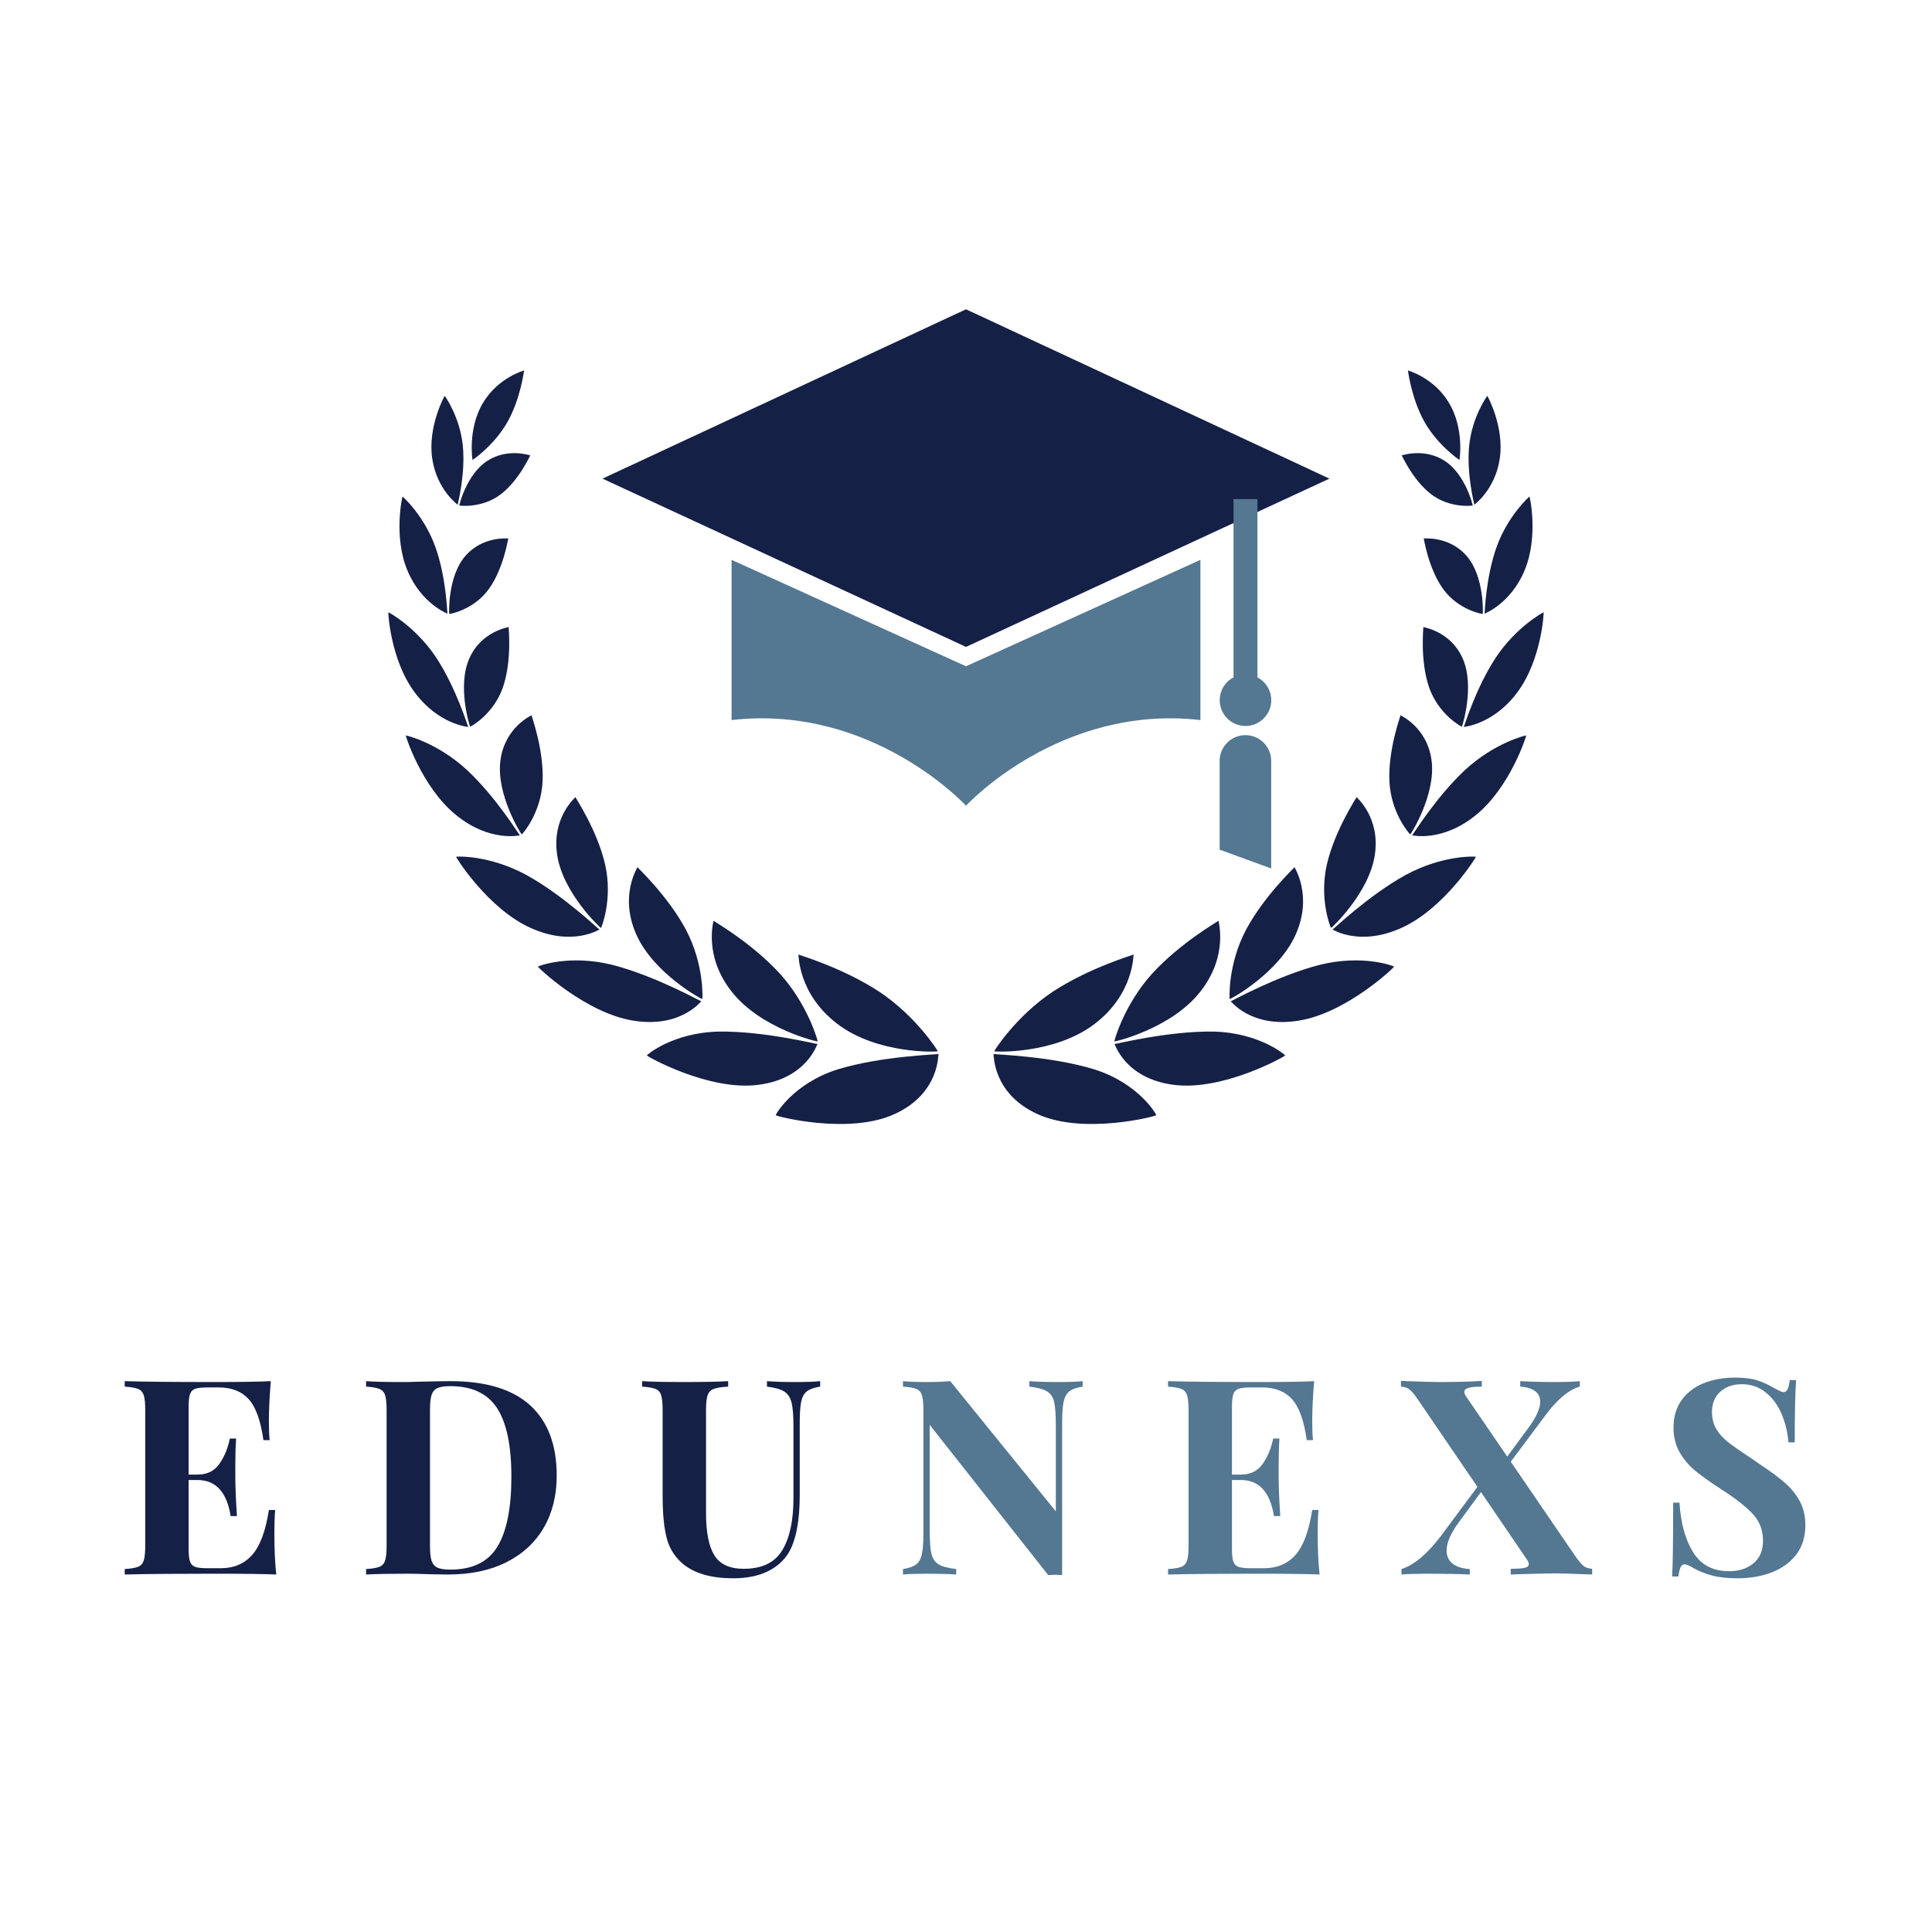<svg xmlns="http://www.w3.org/2000/svg" xmlns:xlink="http://www.w3.org/1999/xlink" width="500" zoomAndPan="magnify" viewBox="0 0 375 375" height="500" preserveAspectRatio="xMidYMid meet" version="1.0"><defs><g/><clipPath id="afa6046038"><path d="M 199 11.883 L 210 11.883 L 210 30 L 199 30 Z M 199 11.883 " clip-rule="nonzero"/></clipPath><clipPath id="b9d9c81657"><path d="M 202 58 L 225.773 58 L 225.773 82 L 202 82 Z M 202 58 " clip-rule="nonzero"/></clipPath><clipPath id="6581eec75c"><path d="M 118 125 L 151 125 L 151 158.879 L 118 158.879 Z M 118 125 " clip-rule="nonzero"/></clipPath><clipPath id="3bae30eeda"><path d="M 17 11.883 L 28 11.883 L 28 30 L 17 30 Z M 17 11.883 " clip-rule="nonzero"/></clipPath><clipPath id="2ab0868a12"><path d="M 1.227 58 L 25 58 L 25 82 L 1.227 82 Z M 1.227 58 " clip-rule="nonzero"/></clipPath><clipPath id="6321e4bb14"><path d="M 76 125 L 109 125 L 109 158.879 L 76 158.879 Z M 76 125 " clip-rule="nonzero"/></clipPath><clipPath id="92f14bcf87"><path d="M 42.945 0 L 184.41 0 L 184.41 66 L 42.945 66 Z M 42.945 0 " clip-rule="nonzero"/></clipPath><clipPath id="a1a431206e"><path d="M 162 82 L 173 82 L 173 108.746 L 162 108.746 Z M 162 82 " clip-rule="nonzero"/></clipPath><clipPath id="7cd04af3ed"><rect x="0" width="227" y="0" height="159"/></clipPath></defs><rect x="-37.5" width="450" fill="#ffffff" y="-37.5" height="450" fill-opacity="1"/><rect x="-37.5" width="450" fill="#ffffff" y="-37.5" height="450" fill-opacity="1"/><g transform="matrix(1, 0, 0, 1, 74, 60)"><g clip-path="url(#7cd04af3ed)"><g clip-path="url(#afa6046038)"><path fill="#152046" d="M 209.277 29.281 C 209.293 29.348 210.266 23.297 207.289 18.266 C 204.336 13.254 199.23 11.898 199.273 11.902 C 199.301 11.938 199.91 17.266 202.484 21.883 C 205.102 26.496 209.25 29.258 209.277 29.281 " fill-opacity="1" fill-rule="nonzero"/></g><path fill="#152046" d="M 211.164 26.512 C 211.734 20.895 214.648 16.859 214.68 16.84 C 214.691 16.762 218.004 22.805 217.113 28.945 C 216.242 35.047 212.129 37.984 212.168 37.973 C 212.184 37.918 210.625 32.117 211.164 26.512 Z M 203.777 35.926 C 207.418 38.719 211.832 38.156 211.848 38.117 C 211.914 38.121 210.41 31.969 206.348 29.41 C 202.348 26.879 198.059 28.43 198.07 28.383 C 198.117 28.391 200.18 33.141 203.777 35.926 " fill-opacity="1" fill-rule="nonzero"/><path fill="#152046" d="M 216.504 46.121 C 218.707 40.043 222.828 36.383 222.867 36.383 C 222.914 36.289 224.664 44.125 221.93 50.695 C 219.234 57.203 214.109 59.113 214.156 59.117 C 214.199 59.055 214.34 52.184 216.504 46.121 Z M 206.105 54.316 C 209.066 58.418 213.758 59.211 213.789 59.168 C 213.852 59.207 214.16 51.914 210.676 47.914 C 207.254 43.957 202.316 44.562 202.34 44.508 C 202.391 44.531 203.195 50.246 206.105 54.316 " fill-opacity="1" fill-rule="nonzero"/><g clip-path="url(#b9d9c81657)"><path fill="#152046" d="M 216.352 67.605 C 220.355 61.605 225.57 58.84 225.613 58.848 C 225.691 58.75 225.25 68.043 220.504 74.395 C 215.828 80.691 210.07 81.078 210.125 81.109 C 210.188 81.051 212.41 73.598 216.352 67.605 Z M 203.371 73.375 C 205.203 78.688 209.688 81.082 209.738 81.047 C 209.789 81.117 212.324 73.203 209.895 67.781 C 207.52 62.438 202.223 61.762 202.273 61.707 C 202.312 61.746 201.582 68.105 203.371 73.375 " fill-opacity="1" fill-rule="nonzero"/></g><path fill="#152046" d="M 210.402 89.414 C 216.176 84.109 222.188 82.715 222.234 82.746 C 222.352 82.668 219.16 92.793 212.465 98.211 C 205.875 103.57 200.055 102.094 200.094 102.152 C 200.184 102.113 204.703 94.727 210.402 89.414 Z M 195.684 91.676 C 195.992 97.93 199.668 101.98 199.73 101.957 C 199.762 102.07 204.754 94.234 203.867 87.605 C 203.016 81.082 197.777 78.867 197.844 78.824 C 197.867 78.898 195.41 85.465 195.684 91.676 " fill-opacity="1" fill-rule="nonzero"/><path fill="#152046" d="M 198.777 109.859 C 206.094 105.875 212.434 106.238 212.465 106.301 C 212.625 106.25 206.336 116.375 198.012 120.105 C 189.824 123.82 184.629 120.348 184.648 120.434 C 184.75 120.422 191.547 113.871 198.777 109.859 Z M 183.539 107.809 C 182.012 114.582 184.285 120.109 184.352 120.109 C 184.344 120.25 191.785 113.34 192.859 105.898 C 193.945 98.59 189.242 94.738 189.32 94.719 C 189.324 94.809 185.09 101.098 183.539 107.809 " fill-opacity="1" fill-rule="nonzero"/><path fill="#152046" d="M 182.113 127.285 C 190.535 125.184 196.582 127.527 196.59 127.617 C 196.777 127.621 187.332 136.703 177.953 138.125 C 168.762 139.57 164.891 134.242 164.875 134.352 C 164.988 134.371 173.773 129.441 182.113 127.285 Z M 167.805 120.559 C 164.281 127.301 164.629 133.887 164.691 133.91 C 164.641 134.062 174.223 128.934 177.547 121.262 C 180.84 113.727 177.188 108.309 177.273 108.32 C 177.246 108.418 171.34 113.895 167.805 120.559 " fill-opacity="1" fill-rule="nonzero"/><path fill="#152046" d="M 161.496 140.227 C 170.398 140.43 175.473 144.758 175.441 144.855 C 175.645 144.93 163.344 151.883 153.719 150.551 C 144.297 149.312 142.387 142.531 142.316 142.641 C 142.43 142.715 152.668 140.102 161.496 140.227 Z M 149.633 128.977 C 144.148 135.051 142.25 142.074 142.289 142.133 C 142.176 142.281 153.32 139.699 158.973 132.488 C 164.555 125.426 162.43 118.676 162.512 118.719 C 162.453 118.82 155.129 122.977 149.633 128.977 " fill-opacity="1" fill-rule="nonzero"/><g clip-path="url(#6581eec75c)"><path fill="#152046" d="M 138.422 147.57 C 147.074 150.309 150.5 156.352 150.426 156.457 C 150.613 156.609 136.137 160.406 127.203 156.164 C 118.469 152.082 118.949 144.477 118.828 144.574 C 118.918 144.691 129.836 144.941 138.422 147.57 Z M 130.383 132.457 C 123.184 137.242 118.965 143.961 118.977 144.039 C 118.801 144.172 130.645 144.73 138.473 138.734 C 146.184 132.867 145.969 125.188 146.031 125.273 C 145.93 125.367 137.594 127.762 130.383 132.457 " fill-opacity="1" fill-rule="nonzero"/></g><g clip-path="url(#3bae30eeda)"><path fill="#152046" d="M 17.723 29.281 C 17.707 29.348 16.734 23.297 19.707 18.266 C 22.664 13.254 27.77 11.898 27.73 11.902 C 27.699 11.938 27.09 17.266 24.516 21.883 C 21.898 26.496 17.754 29.258 17.723 29.281 " fill-opacity="1" fill-rule="nonzero"/></g><path fill="#152046" d="M 14.832 37.973 C 14.867 37.984 10.758 35.047 9.887 28.945 C 8.992 22.805 12.309 16.762 12.32 16.84 C 12.352 16.859 15.266 20.895 15.836 26.512 C 16.375 32.117 14.816 37.918 14.832 37.973 Z M 28.93 28.383 C 28.938 28.43 24.652 26.879 20.652 29.41 C 16.59 31.969 15.09 38.121 15.148 38.117 C 15.168 38.156 19.582 38.719 23.223 35.926 C 26.82 33.141 28.883 28.391 28.93 28.383 " fill-opacity="1" fill-rule="nonzero"/><path fill="#152046" d="M 12.844 59.117 C 12.891 59.113 7.766 57.203 5.066 50.695 C 2.336 44.125 4.09 36.289 4.133 36.383 C 4.168 36.383 8.293 40.043 10.492 46.121 C 12.66 52.184 12.797 59.055 12.844 59.117 Z M 24.66 44.508 C 24.684 44.562 19.746 43.957 16.324 47.914 C 12.836 51.914 13.148 59.207 13.211 59.168 C 13.242 59.211 17.934 58.418 20.895 54.316 C 23.801 50.246 24.609 44.531 24.66 44.508 " fill-opacity="1" fill-rule="nonzero"/><g clip-path="url(#2ab0868a12)"><path fill="#152046" d="M 16.879 81.109 C 16.93 81.078 11.168 80.691 6.496 74.395 C 1.75 68.043 1.309 58.75 1.387 58.848 C 1.43 58.84 6.648 61.605 10.645 67.605 C 14.586 73.598 16.812 81.051 16.879 81.109 Z M 24.727 61.707 C 24.777 61.762 19.48 62.438 17.105 67.781 C 14.676 73.203 17.211 81.117 17.262 81.047 C 17.312 81.082 21.797 78.688 23.629 73.375 C 25.418 68.105 24.688 61.746 24.727 61.707 " fill-opacity="1" fill-rule="nonzero"/></g><path fill="#152046" d="M 26.906 102.152 C 26.945 102.094 21.125 103.57 14.535 98.211 C 7.836 92.793 4.648 82.668 4.766 82.746 C 4.812 82.715 10.824 84.109 16.598 89.414 C 22.297 94.727 26.816 102.113 26.906 102.152 Z M 29.16 78.824 C 29.219 78.867 23.984 81.082 23.133 87.605 C 22.246 94.234 27.238 102.07 27.27 101.957 C 27.332 101.98 31.008 97.93 31.316 91.676 C 31.59 85.465 29.133 78.898 29.16 78.824 " fill-opacity="1" fill-rule="nonzero"/><path fill="#152046" d="M 42.355 120.434 C 42.371 120.348 37.172 123.82 28.988 120.105 C 20.664 116.375 14.375 106.25 14.535 106.301 C 14.566 106.238 20.902 105.875 28.223 109.859 C 35.453 113.871 42.25 120.422 42.355 120.434 Z M 37.68 94.719 C 37.758 94.738 33.055 98.59 34.141 105.898 C 35.219 113.34 42.656 120.25 42.648 120.109 C 42.715 120.109 44.988 114.582 43.457 107.809 C 41.91 101.098 37.676 94.809 37.68 94.719 " fill-opacity="1" fill-rule="nonzero"/><path fill="#152046" d="M 62.125 134.352 C 62.109 134.242 58.238 139.57 49.043 138.125 C 39.668 136.703 30.223 127.621 30.414 127.617 C 30.418 127.527 36.465 125.184 44.887 127.285 C 53.227 129.441 62.012 134.371 62.125 134.352 Z M 49.727 108.32 C 49.812 108.309 46.16 113.727 49.453 121.262 C 52.773 128.934 62.359 134.062 62.309 133.91 C 62.367 133.887 62.719 127.301 59.195 120.559 C 55.656 113.895 49.754 108.418 49.727 108.32 " fill-opacity="1" fill-rule="nonzero"/><path fill="#152046" d="M 84.684 142.641 C 84.613 142.531 82.703 149.312 73.281 150.551 C 63.656 151.883 51.355 144.93 51.559 144.855 C 51.527 144.758 56.598 140.43 65.504 140.227 C 74.336 140.102 84.57 142.715 84.684 142.641 Z M 64.488 118.719 C 64.566 118.676 62.445 125.426 68.027 132.488 C 73.676 139.699 84.824 142.281 84.711 142.133 C 84.75 142.074 82.855 135.051 77.367 128.977 C 71.871 122.977 64.547 118.82 64.488 118.719 " fill-opacity="1" fill-rule="nonzero"/><g clip-path="url(#6321e4bb14)"><path fill="#152046" d="M 108.172 144.574 C 108.051 144.477 108.531 152.082 99.797 156.164 C 90.867 160.406 76.387 156.609 76.574 156.457 C 76.504 156.352 79.926 150.309 88.578 147.57 C 97.168 144.941 108.082 144.691 108.172 144.574 Z M 80.969 125.273 C 81.031 125.188 80.816 132.867 88.527 138.734 C 96.355 144.73 108.199 144.172 108.02 144.039 C 108.039 143.961 103.82 137.242 96.617 132.457 C 89.406 127.762 81.07 125.367 80.969 125.273 " fill-opacity="1" fill-rule="nonzero"/></g><g clip-path="url(#92f14bcf87)"><path fill="#152046" d="M 184.043 32.902 L 113.5 65.566 L 42.945 32.902 L 113.5 0.031 Z M 184.043 32.902 " fill-opacity="1" fill-rule="nonzero"/></g><path fill="#547792" d="M 159 48.668 L 159 79.762 C 131.66 76.637 113.5 96.391 113.5 96.391 C 113.5 96.391 95.34 76.637 68 79.762 L 68 48.668 L 113.5 69.324 Z M 159 48.668 " fill-opacity="1" fill-rule="nonzero"/><path fill="#547792" d="M 165.426 36.871 L 170.07 36.871 L 170.07 72.523 L 165.426 72.523 Z M 165.426 36.871 " fill-opacity="1" fill-rule="nonzero"/><g clip-path="url(#a1a431206e)"><path fill="#547792" d="M 172.75 108.574 L 162.73 104.918 L 162.73 87.695 C 162.73 84.926 164.98 82.691 167.734 82.691 C 170.504 82.691 172.738 84.941 172.738 87.695 L 172.738 108.574 Z M 172.75 108.574 " fill-opacity="1" fill-rule="nonzero"/></g><path fill="#547792" d="M 172.75 75.91 C 172.75 76.238 172.719 76.562 172.656 76.887 C 172.59 77.207 172.496 77.52 172.371 77.824 C 172.246 78.125 172.09 78.414 171.906 78.688 C 171.727 78.961 171.52 79.215 171.285 79.445 C 171.055 79.68 170.801 79.887 170.527 80.07 C 170.254 80.25 169.965 80.406 169.664 80.531 C 169.359 80.656 169.047 80.75 168.723 80.816 C 168.402 80.879 168.074 80.91 167.746 80.91 C 167.418 80.91 167.094 80.879 166.773 80.816 C 166.449 80.75 166.137 80.656 165.832 80.531 C 165.531 80.406 165.242 80.25 164.969 80.07 C 164.695 79.887 164.441 79.68 164.211 79.445 C 163.977 79.215 163.77 78.961 163.586 78.688 C 163.406 78.414 163.25 78.125 163.125 77.824 C 163 77.52 162.906 77.207 162.84 76.887 C 162.777 76.562 162.746 76.238 162.746 75.91 C 162.746 75.582 162.777 75.254 162.84 74.934 C 162.906 74.609 163 74.297 163.125 73.992 C 163.25 73.691 163.406 73.402 163.586 73.129 C 163.77 72.855 163.977 72.602 164.211 72.371 C 164.441 72.137 164.695 71.93 164.969 71.75 C 165.242 71.566 165.531 71.41 165.832 71.285 C 166.137 71.16 166.449 71.066 166.773 71 C 167.094 70.938 167.418 70.906 167.746 70.906 C 168.074 70.906 168.402 70.938 168.723 71 C 169.047 71.066 169.359 71.16 169.664 71.285 C 169.965 71.41 170.254 71.566 170.527 71.75 C 170.801 71.93 171.055 72.137 171.285 72.371 C 171.52 72.602 171.727 72.855 171.906 73.129 C 172.09 73.402 172.246 73.691 172.371 73.992 C 172.496 74.297 172.59 74.609 172.656 74.934 C 172.719 75.254 172.75 75.582 172.75 75.91 Z M 172.75 75.91 " fill-opacity="1" fill-rule="nonzero"/></g></g><g fill="#152046" fill-opacity="1"><g transform="translate(22.41, 305.611)"><g><path d="M 30.844 -8.062 C 30.844 -4.812 30.969 -2.125 31.219 0 C 28.812 -0.102 24.766 -0.156 19.078 -0.156 C 11.379 -0.156 5.617 -0.102 1.797 0 L 1.797 -1.062 C 2.961 -1.133 3.816 -1.273 4.359 -1.484 C 4.91 -1.691 5.285 -2.098 5.484 -2.703 C 5.68 -3.305 5.781 -4.281 5.781 -5.625 L 5.781 -31.906 C 5.781 -33.25 5.68 -34.219 5.484 -34.812 C 5.285 -35.414 4.91 -35.82 4.359 -36.031 C 3.816 -36.25 2.961 -36.395 1.797 -36.469 L 1.797 -37.531 C 5.617 -37.414 11.379 -37.359 19.078 -37.359 C 24.273 -37.359 27.969 -37.414 30.156 -37.531 C 29.906 -34.594 29.781 -31.977 29.781 -29.688 C 29.781 -28.125 29.832 -26.922 29.938 -26.078 L 28.719 -26.078 C 28.195 -29.859 27.242 -32.508 25.859 -34.031 C 24.484 -35.551 22.539 -36.312 20.031 -36.312 L 17.859 -36.312 C 16.766 -36.312 15.969 -36.223 15.469 -36.047 C 14.977 -35.867 14.645 -35.52 14.469 -35 C 14.289 -34.488 14.203 -33.672 14.203 -32.547 L 14.203 -19.391 L 15.906 -19.391 C 17.77 -19.391 19.188 -20.078 20.156 -21.453 C 21.133 -22.836 21.816 -24.484 22.203 -26.391 L 23.422 -26.391 C 23.316 -24.91 23.266 -23.25 23.266 -21.406 L 23.266 -18.875 C 23.266 -17.07 23.367 -14.562 23.578 -11.344 L 22.359 -11.344 C 21.617 -16.008 19.469 -18.344 15.906 -18.344 L 14.203 -18.344 L 14.203 -4.984 C 14.203 -3.848 14.289 -3.023 14.469 -2.516 C 14.645 -2.004 14.977 -1.66 15.469 -1.484 C 15.969 -1.305 16.766 -1.219 17.859 -1.219 L 20.453 -1.219 C 22.961 -1.219 24.984 -2.07 26.516 -3.781 C 28.055 -5.5 29.145 -8.41 29.781 -12.516 L 31 -12.516 C 30.895 -11.348 30.844 -9.863 30.844 -8.062 Z M 30.844 -8.062 "/></g></g></g><g fill="#152046" fill-opacity="1"><g transform="translate(69.26, 305.611)"><g><path d="M 18.172 -37.531 C 25.066 -37.531 30.227 -35.961 33.656 -32.828 C 37.082 -29.703 38.797 -25.156 38.797 -19.188 C 38.797 -15.332 37.957 -11.961 36.281 -9.078 C 34.602 -6.203 32.18 -3.969 29.016 -2.375 C 25.859 -0.789 22.086 0 17.703 0 L 14.422 -0.047 C 12.367 -0.117 10.883 -0.156 9.969 -0.156 C 6.32 -0.156 3.598 -0.102 1.797 0 L 1.797 -1.062 C 2.961 -1.133 3.816 -1.273 4.359 -1.484 C 4.91 -1.691 5.285 -2.098 5.484 -2.703 C 5.68 -3.305 5.781 -4.281 5.781 -5.625 L 5.781 -31.906 C 5.781 -33.25 5.68 -34.219 5.484 -34.812 C 5.285 -35.414 4.91 -35.82 4.359 -36.031 C 3.816 -36.25 2.961 -36.395 1.797 -36.469 L 1.797 -37.531 C 3.285 -37.414 5.426 -37.359 8.219 -37.359 L 9.859 -37.359 L 11.984 -37.422 C 14.879 -37.492 16.941 -37.531 18.172 -37.531 Z M 18.125 -36.562 C 17.031 -36.562 16.207 -36.438 15.656 -36.188 C 15.113 -35.945 14.734 -35.508 14.516 -34.875 C 14.305 -34.238 14.203 -33.285 14.203 -32.016 L 14.203 -5.516 C 14.203 -4.242 14.305 -3.289 14.516 -2.656 C 14.734 -2.02 15.113 -1.578 15.656 -1.328 C 16.207 -1.078 17.047 -0.953 18.172 -0.953 C 22.453 -0.953 25.492 -2.441 27.297 -5.422 C 29.098 -8.41 30 -12.926 30 -18.969 C 30 -25.008 29.07 -29.453 27.219 -32.297 C 25.363 -35.141 22.332 -36.562 18.125 -36.562 Z M 18.125 -36.562 "/></g></g></g><g fill="#152046" fill-opacity="1"><g transform="translate(123.634, 305.611)"><g><path d="M 35.562 -36.469 C 34.395 -36.289 33.535 -35.988 32.984 -35.562 C 32.441 -35.133 32.07 -34.461 31.875 -33.547 C 31.688 -32.629 31.594 -31.27 31.594 -29.469 L 31.594 -15.422 C 31.594 -10.367 30.867 -6.625 29.422 -4.188 C 28.461 -2.633 27.082 -1.426 25.281 -0.562 C 23.477 0.301 21.27 0.734 18.656 0.734 C 14.562 0.734 11.379 -0.145 9.109 -1.906 C 7.484 -3.219 6.391 -4.867 5.828 -6.859 C 5.266 -8.859 4.984 -11.66 4.984 -15.266 L 4.984 -31.906 C 4.984 -33.25 4.883 -34.219 4.688 -34.812 C 4.5 -35.414 4.129 -35.82 3.578 -36.031 C 3.023 -36.25 2.164 -36.395 1 -36.469 L 1 -37.531 C 2.801 -37.414 5.562 -37.359 9.281 -37.359 C 12.945 -37.359 15.754 -37.414 17.703 -37.531 L 17.703 -36.469 C 16.43 -36.395 15.504 -36.25 14.922 -36.031 C 14.336 -35.82 13.938 -35.414 13.719 -34.812 C 13.508 -34.219 13.406 -33.25 13.406 -31.906 L 13.406 -11.922 C 13.406 -8.211 13.941 -5.484 15.016 -3.734 C 16.098 -1.984 18 -1.109 20.719 -1.109 C 24.25 -1.109 26.738 -2.301 28.188 -4.688 C 29.645 -7.07 30.375 -10.457 30.375 -14.844 L 30.375 -28.828 C 30.375 -30.879 30.25 -32.398 30 -33.391 C 29.75 -34.379 29.27 -35.094 28.562 -35.531 C 27.852 -35.977 26.742 -36.289 25.234 -36.469 L 25.234 -37.531 C 26.566 -37.414 28.473 -37.359 30.953 -37.359 C 32.93 -37.359 34.469 -37.414 35.562 -37.531 Z M 35.562 -36.469 "/></g></g></g><g fill="#547792" fill-opacity="1"><g transform="translate(173.407, 305.611)"><g><path d="M 36.734 -36.469 C 35.566 -36.289 34.707 -35.988 34.156 -35.562 C 33.613 -35.133 33.242 -34.461 33.047 -33.547 C 32.848 -32.629 32.75 -31.27 32.75 -29.469 L 32.75 0.109 L 31.484 0.047 L 30.047 0.109 L 7.047 -29.047 L 7.047 -8.688 C 7.047 -6.602 7.148 -5.078 7.359 -4.109 C 7.578 -3.141 8.039 -2.43 8.75 -1.984 C 9.457 -1.547 10.602 -1.238 12.188 -1.062 L 12.188 0 C 10.812 -0.102 8.906 -0.156 6.469 -0.156 C 4.52 -0.156 2.984 -0.102 1.859 0 L 1.859 -1.062 C 3.023 -1.238 3.879 -1.535 4.422 -1.953 C 4.973 -2.379 5.344 -3.051 5.531 -3.969 C 5.727 -4.895 5.828 -6.258 5.828 -8.062 L 5.828 -31.906 C 5.828 -33.25 5.727 -34.219 5.531 -34.812 C 5.344 -35.414 4.973 -35.82 4.422 -36.031 C 3.879 -36.25 3.023 -36.395 1.859 -36.469 L 1.859 -37.531 C 2.984 -37.414 4.52 -37.359 6.469 -37.359 C 8.227 -37.359 9.75 -37.414 11.031 -37.531 L 31.531 -12.25 L 31.531 -28.828 C 31.531 -30.91 31.426 -32.438 31.219 -33.406 C 31.008 -34.383 30.551 -35.094 29.844 -35.531 C 29.133 -35.977 27.984 -36.289 26.391 -36.469 L 26.391 -37.531 C 27.773 -37.414 29.688 -37.359 32.125 -37.359 C 34.102 -37.359 35.641 -37.414 36.734 -37.531 Z M 36.734 -36.469 "/></g></g></g><g fill="#547792" fill-opacity="1"><g transform="translate(224.919, 305.611)"><g><path d="M 30.844 -8.062 C 30.844 -4.812 30.969 -2.125 31.219 0 C 28.812 -0.102 24.766 -0.156 19.078 -0.156 C 11.379 -0.156 5.617 -0.102 1.797 0 L 1.797 -1.062 C 2.961 -1.133 3.816 -1.273 4.359 -1.484 C 4.91 -1.691 5.285 -2.098 5.484 -2.703 C 5.68 -3.305 5.781 -4.281 5.781 -5.625 L 5.781 -31.906 C 5.781 -33.25 5.68 -34.219 5.484 -34.812 C 5.285 -35.414 4.91 -35.82 4.359 -36.031 C 3.816 -36.25 2.961 -36.395 1.797 -36.469 L 1.797 -37.531 C 5.617 -37.414 11.379 -37.359 19.078 -37.359 C 24.273 -37.359 27.969 -37.414 30.156 -37.531 C 29.906 -34.594 29.781 -31.977 29.781 -29.688 C 29.781 -28.125 29.832 -26.922 29.938 -26.078 L 28.719 -26.078 C 28.195 -29.859 27.242 -32.508 25.859 -34.031 C 24.484 -35.551 22.539 -36.312 20.031 -36.312 L 17.859 -36.312 C 16.766 -36.312 15.969 -36.223 15.469 -36.047 C 14.977 -35.867 14.645 -35.52 14.469 -35 C 14.289 -34.488 14.203 -33.672 14.203 -32.547 L 14.203 -19.391 L 15.906 -19.391 C 17.77 -19.391 19.188 -20.078 20.156 -21.453 C 21.133 -22.836 21.816 -24.484 22.203 -26.391 L 23.422 -26.391 C 23.316 -24.91 23.266 -23.25 23.266 -21.406 L 23.266 -18.875 C 23.266 -17.07 23.367 -14.562 23.578 -11.344 L 22.359 -11.344 C 21.617 -16.008 19.469 -18.344 15.906 -18.344 L 14.203 -18.344 L 14.203 -4.984 C 14.203 -3.848 14.289 -3.023 14.469 -2.516 C 14.645 -2.004 14.977 -1.66 15.469 -1.484 C 15.969 -1.305 16.766 -1.219 17.859 -1.219 L 20.453 -1.219 C 22.961 -1.219 24.984 -2.07 26.516 -3.781 C 28.055 -5.5 29.145 -8.41 29.781 -12.516 L 31 -12.516 C 30.895 -11.348 30.844 -9.863 30.844 -8.062 Z M 30.844 -8.062 "/></g></g></g><g fill="#547792" fill-opacity="1"><g transform="translate(271.768, 305.611)"><g><path d="M 33.859 -3.766 C 34.566 -2.734 35.133 -2.039 35.562 -1.688 C 35.988 -1.344 36.555 -1.148 37.266 -1.109 L 37.266 0 C 33.586 -0.145 31.164 -0.219 30 -0.219 C 28.863 -0.219 26.391 -0.16 22.578 -0.047 C 22.297 -0.016 21.926 0 21.469 0 L 21.469 -1.109 C 22.738 -1.109 23.641 -1.172 24.172 -1.297 C 24.703 -1.422 24.969 -1.66 24.969 -2.016 C 24.969 -2.266 24.844 -2.566 24.594 -2.922 L 15.688 -16 L 11.453 -10.234 C 9.828 -8.035 9.016 -6.176 9.016 -4.656 C 9.016 -3.562 9.41 -2.707 10.203 -2.094 C 10.992 -1.477 12.098 -1.133 13.516 -1.062 L 13.516 0 C 11.504 -0.102 8.711 -0.156 5.141 -0.156 C 3.023 -0.156 1.398 -0.102 0.266 0 L 0.266 -1.062 C 2.703 -1.832 5.266 -3.988 7.953 -7.531 L 15 -17.016 L 3.547 -33.812 C 2.836 -34.875 2.27 -35.57 1.844 -35.906 C 1.426 -36.238 0.863 -36.426 0.156 -36.469 L 0.156 -37.578 C 0.582 -37.578 0.938 -37.562 1.219 -37.531 C 4.613 -37.414 6.785 -37.359 7.734 -37.359 C 10.805 -37.359 13.508 -37.43 15.844 -37.578 L 15.844 -36.469 C 14.645 -36.469 13.781 -36.383 13.25 -36.219 C 12.719 -36.062 12.453 -35.805 12.453 -35.453 C 12.453 -35.172 12.594 -34.836 12.875 -34.453 L 20.781 -22.891 L 24.703 -28.203 C 26.359 -30.391 27.188 -32.172 27.188 -33.547 C 27.188 -34.43 26.848 -35.117 26.172 -35.609 C 25.504 -36.109 24.551 -36.395 23.312 -36.469 L 23.312 -37.531 C 25.332 -37.414 27.562 -37.359 30 -37.359 C 32.113 -37.359 33.738 -37.414 34.875 -37.531 L 34.875 -36.469 C 33.738 -36.145 32.598 -35.488 31.453 -34.5 C 30.305 -33.508 29.223 -32.312 28.203 -30.906 L 21.469 -21.891 Z M 33.859 -3.766 "/></g></g></g><g fill="#547792" fill-opacity="1"><g transform="translate(321.638, 305.611)"><g><path d="M 15.047 -38.219 C 16.891 -38.219 18.359 -38.039 19.453 -37.688 C 20.547 -37.332 21.66 -36.816 22.797 -36.141 C 23.18 -35.93 23.523 -35.754 23.828 -35.609 C 24.129 -35.473 24.383 -35.406 24.594 -35.406 C 24.906 -35.406 25.148 -35.586 25.328 -35.953 C 25.504 -36.328 25.648 -36.922 25.766 -37.734 L 26.984 -37.734 C 26.805 -35.367 26.719 -31.344 26.719 -25.656 L 25.5 -25.656 C 25.352 -27.562 24.914 -29.379 24.188 -31.109 C 23.469 -32.836 22.445 -34.238 21.125 -35.312 C 19.801 -36.395 18.254 -36.938 16.484 -36.938 C 14.754 -36.938 13.348 -36.453 12.266 -35.484 C 11.191 -34.516 10.656 -33.195 10.656 -31.531 C 10.656 -30.301 10.922 -29.223 11.453 -28.297 C 11.984 -27.379 12.723 -26.539 13.672 -25.781 C 14.629 -25.02 16.098 -23.988 18.078 -22.688 L 19.766 -21.516 C 21.848 -20.141 23.488 -18.938 24.688 -17.906 C 25.895 -16.883 26.879 -15.691 27.641 -14.328 C 28.398 -12.973 28.781 -11.395 28.781 -9.594 C 28.781 -7.332 28.195 -5.43 27.031 -3.891 C 25.863 -2.359 24.281 -1.203 22.281 -0.422 C 20.289 0.348 18.078 0.734 15.641 0.734 C 13.66 0.734 12.016 0.555 10.703 0.203 C 9.398 -0.141 8.203 -0.613 7.109 -1.219 C 6.328 -1.719 5.723 -1.969 5.297 -1.969 C 4.984 -1.969 4.738 -1.781 4.562 -1.406 C 4.383 -1.031 4.242 -0.438 4.141 0.375 L 2.922 0.375 C 3.055 -1.852 3.125 -6.625 3.125 -13.938 L 4.344 -13.938 C 4.594 -9.977 5.477 -6.77 7 -4.312 C 8.52 -1.863 10.848 -0.641 13.984 -0.641 C 15.898 -0.641 17.473 -1.148 18.703 -2.172 C 19.941 -3.191 20.562 -4.66 20.562 -6.578 C 20.562 -8.555 19.926 -10.25 18.656 -11.656 C 17.383 -13.07 15.367 -14.664 12.609 -16.438 C 10.492 -17.812 8.801 -19.008 7.531 -20.031 C 6.258 -21.062 5.219 -22.273 4.406 -23.672 C 3.594 -25.066 3.188 -26.68 3.188 -28.516 C 3.188 -30.629 3.723 -32.422 4.797 -33.891 C 5.867 -35.359 7.305 -36.445 9.109 -37.156 C 10.91 -37.863 12.891 -38.219 15.047 -38.219 Z M 15.047 -38.219 "/></g></g></g></svg>